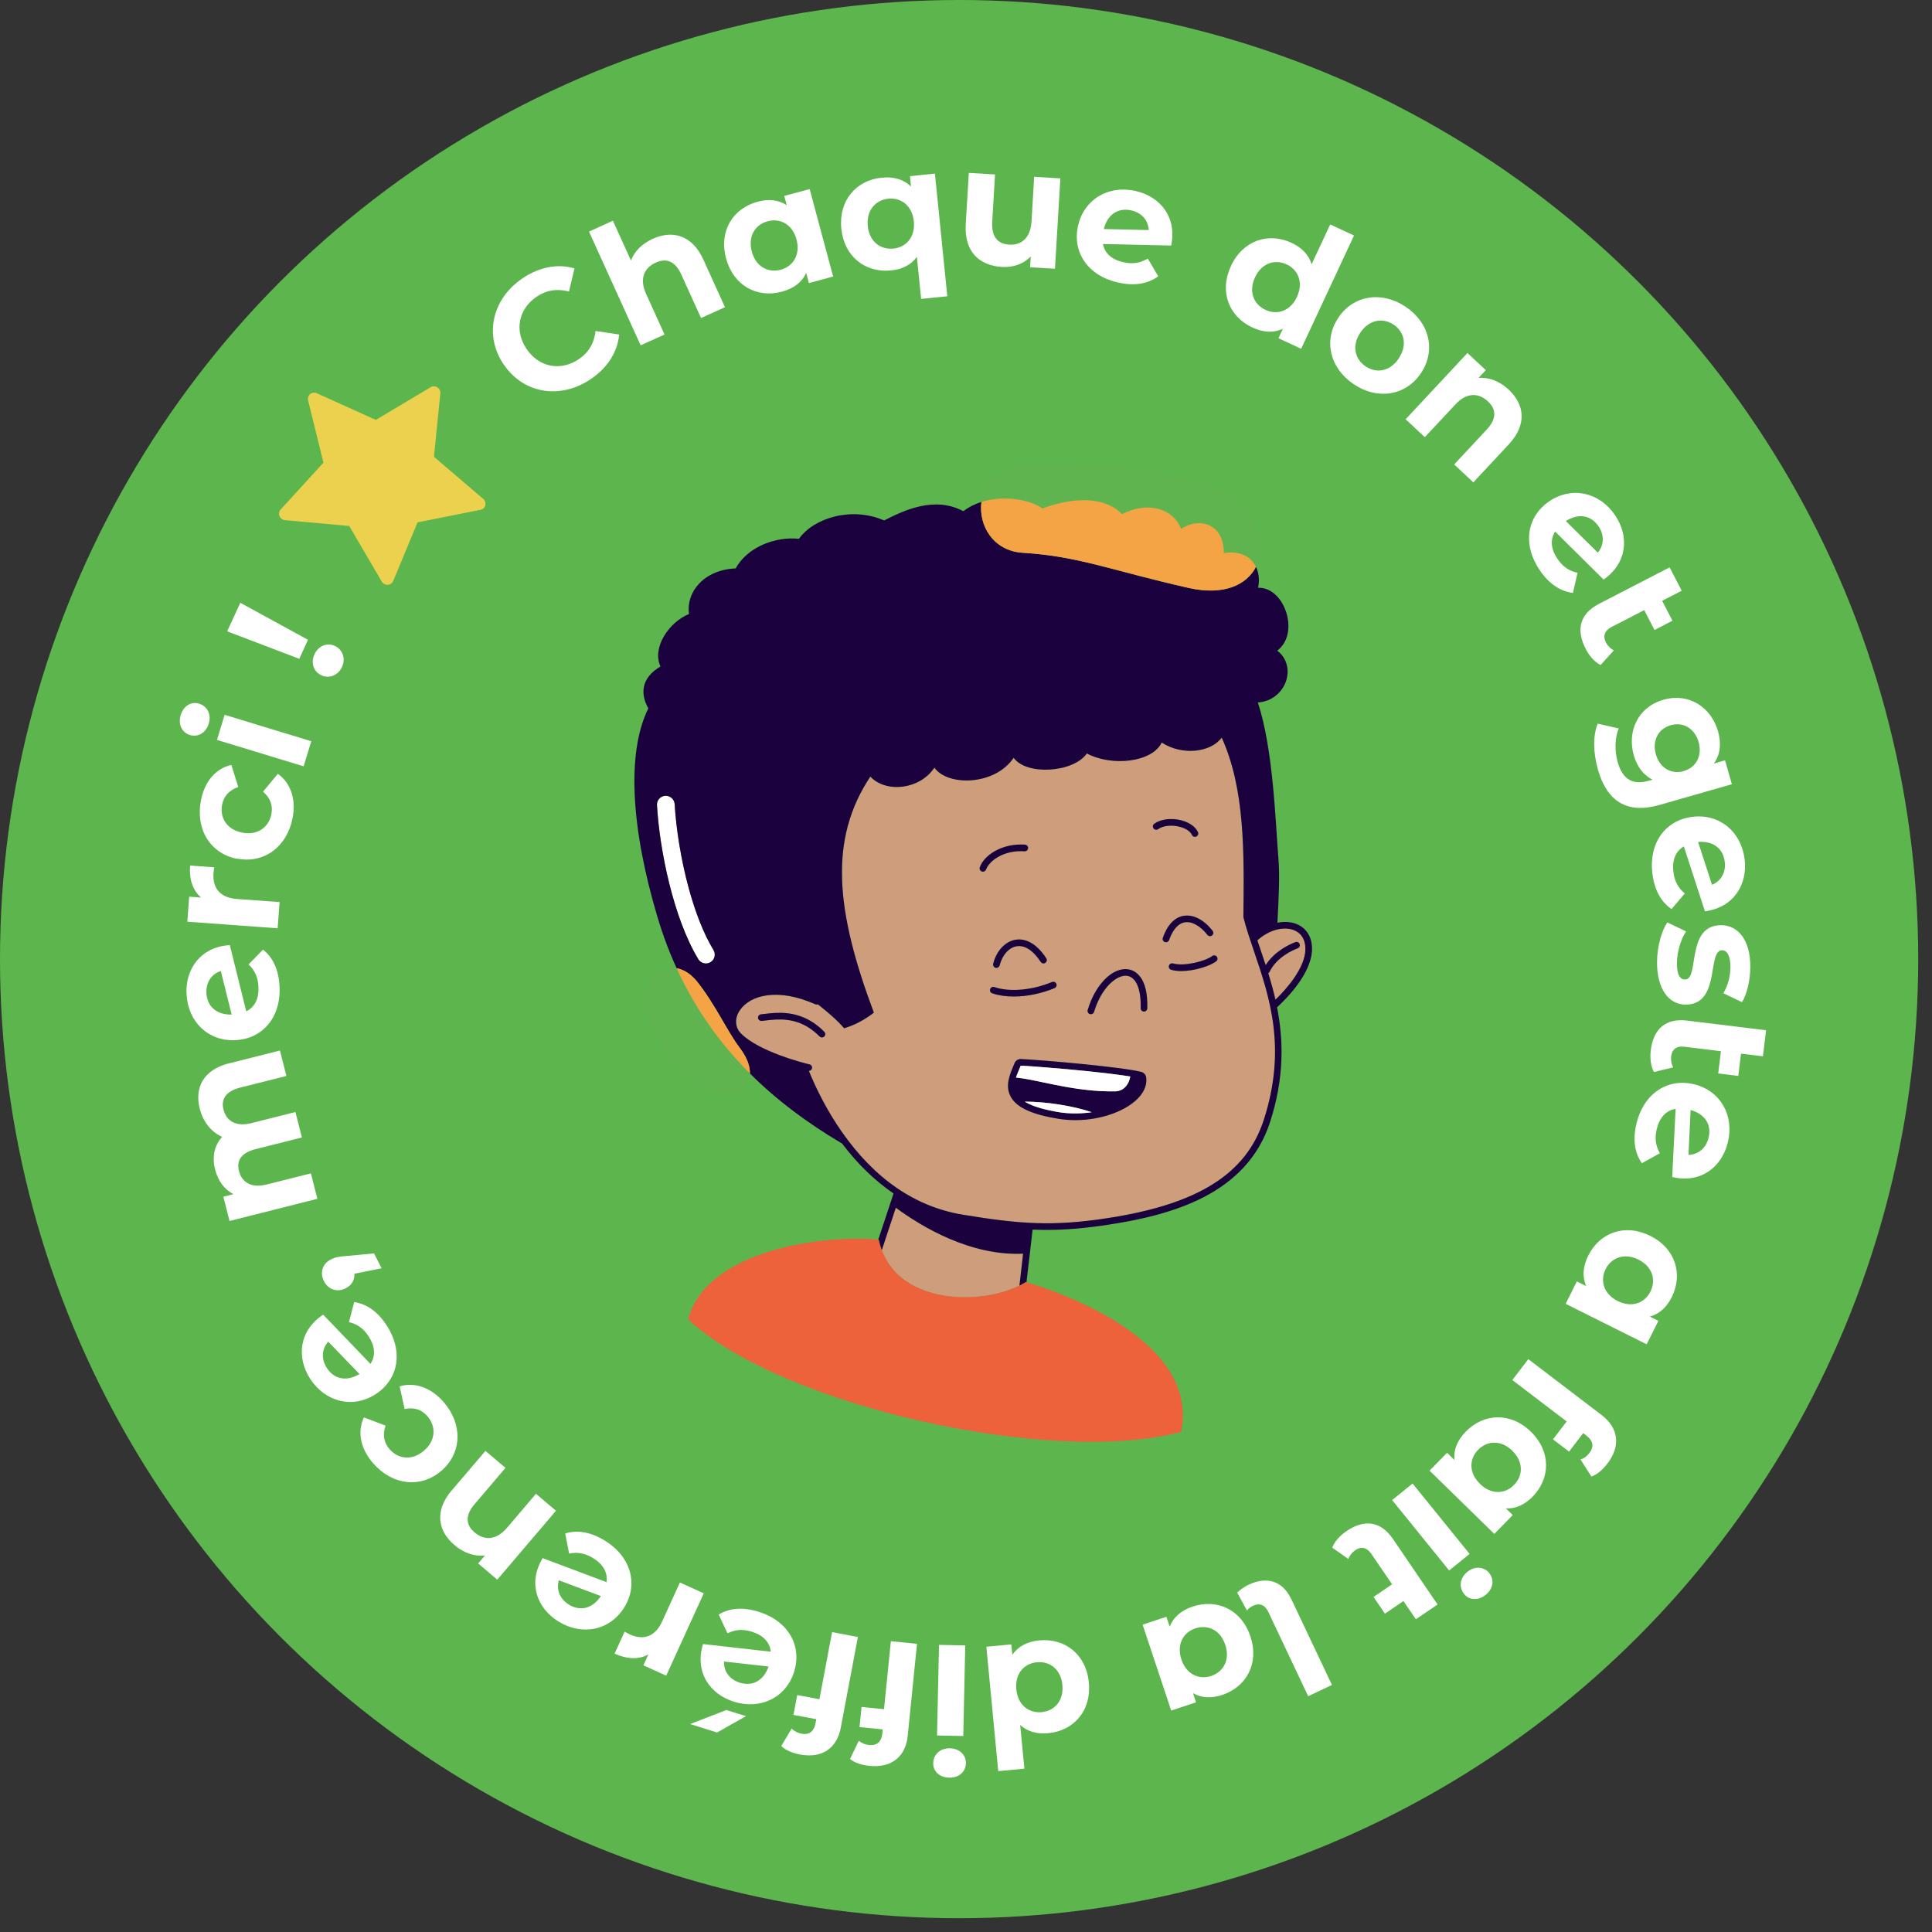 <svg width="134" height="134" viewBox="0 0 134 134" fill="none" xmlns="http://www.w3.org/2000/svg">
<rect x="0" y="0" width="134" height="134" fill="#333333" stroke="none"/>
<circle cx="66.522" cy="66.522" r="66.522" fill="#5DB64D"/>
<g clip-path="url(#clip0_348_1454)">
<path d="M36.24 36.906C36.278 36.745 36.223 36.572 36.097 36.465L32.68 33.547L33.122 29.149C33.139 28.985 33.06 28.821 32.915 28.73C32.771 28.638 32.593 28.636 32.447 28.721L28.647 30.987L24.557 29.139C24.401 29.068 24.221 29.091 24.093 29.195C23.964 29.299 23.91 29.471 23.949 29.632L25.015 33.952L22.045 37.205C21.932 37.326 21.902 37.502 21.967 37.66C22.029 37.816 22.176 37.923 22.345 37.939L26.803 38.343L29.061 42.204C29.097 42.268 29.149 42.319 29.208 42.356C29.287 42.406 29.379 42.43 29.473 42.425C29.641 42.415 29.787 42.314 29.853 42.161L31.542 38.091L35.911 37.222C36.073 37.19 36.202 37.069 36.243 36.907L36.24 36.906Z" fill="#5DB64D"/>
</g>
<g clip-path="url(#clip1_348_1454)">
<path d="M88.048 67.414C88.543 66.389 89.671 65.9 90.005 65.773C90.125 65.728 90.184 65.595 90.14 65.478C90.094 65.359 89.962 65.301 89.844 65.344C89.5 65.473 88.403 65.951 87.786 66.941C87.666 66.576 87.547 66.221 87.429 65.875C87.353 65.654 87.281 65.437 87.209 65.221C88 64.505 89.029 64.219 89.77 64.524C90.273 64.732 90.546 65.195 90.539 65.83C90.523 67.142 89.221 68.597 88.462 69.336C88.317 68.697 88.145 68.089 87.964 67.506C87.998 67.484 88.027 67.454 88.046 67.414H88.048Z" fill="#CE9D7C"/>
<path d="M75.288 77.197C75.254 77.201 75.221 77.203 75.187 77.205C75.187 77.205 75.191 77.205 75.193 77.205C75.225 77.203 75.255 77.199 75.288 77.197Z" fill="#FFECDE"/>
<path d="M75.047 77.216C75.001 77.22 74.956 77.222 74.91 77.224C74.916 77.224 74.921 77.224 74.927 77.224C74.967 77.222 75.007 77.22 75.047 77.218V77.216Z" fill="#FFECDE"/>
<path d="M74.771 77.23C74.722 77.23 74.673 77.231 74.625 77.231C74.637 77.231 74.65 77.231 74.661 77.231C74.697 77.231 74.735 77.231 74.771 77.231V77.23Z" fill="#FFECDE"/>
<path d="M74.891 77.224C74.861 77.224 74.832 77.227 74.802 77.227C74.828 77.227 74.853 77.225 74.88 77.224C74.883 77.224 74.887 77.224 74.889 77.224H74.891Z" fill="#FFECDE"/>
<path d="M73.676 74.128C73.706 74.13 73.737 74.133 73.767 74.135C73.737 74.133 73.708 74.13 73.68 74.128C73.68 74.128 73.678 74.128 73.676 74.128Z" fill="#FFECDE"/>
<path d="M73.382 74.101C73.423 74.105 73.465 74.109 73.509 74.112C73.469 74.109 73.429 74.105 73.389 74.101C73.387 74.101 73.385 74.101 73.382 74.101Z" fill="#FFECDE"/>
<path d="M56.145 73.825C56.145 73.825 56.133 73.823 56.12 73.82C55.822 73.748 52.671 72.963 51.395 71.684C50.966 71.253 50.939 70.616 51.325 70.058C52.042 69.024 53.937 68.497 56.551 69.656C56.572 69.665 56.595 69.671 56.618 69.673C56.654 69.676 56.69 69.673 56.724 69.661C57.436 70.217 58.064 70.763 58.55 71.321C58.647 71.273 59.538 71.077 60.61 70.238C57.96 63.172 57.464 58.231 60.365 53.865C61.468 55.033 63.809 54.757 64.81 53.242C65.7 54.536 68.985 54.514 70.306 52.559C71.183 53.801 74.447 53.599 75.381 52.261C77.137 53.192 79.93 52.864 80.573 51.505C82.005 52.431 83.979 52.191 84.735 51.162C86.341 54.701 86.292 59.059 86.239 63.584C86.239 63.605 86.24 63.624 86.246 63.643C86.442 64.409 86.707 65.193 86.99 66.025C88.053 69.155 89.257 72.703 87.659 77.66C86.445 81.424 83.096 83.531 76.805 84.491C72.973 85.077 70.707 84.9 66.765 84.248C63.481 83.705 60.654 81.762 58.364 78.473C57.404 77.091 56.654 75.628 56.101 74.279C56.204 74.275 56.295 74.205 56.318 74.103C56.346 73.98 56.27 73.856 56.145 73.827V73.825ZM72.567 66.465C71.73 65.176 70.872 65.106 70.435 65.178C69.716 65.297 69.108 65.953 68.886 66.847C68.856 66.97 68.931 67.094 69.055 67.125C69.074 67.128 69.093 67.132 69.11 67.132C69.214 67.132 69.307 67.062 69.334 66.958C69.512 66.242 69.974 65.72 70.511 65.631C71.073 65.537 71.665 65.922 72.18 66.715C72.248 66.82 72.392 66.853 72.499 66.782C72.605 66.715 72.635 66.571 72.567 66.465ZM81.236 67.266C81.445 67.325 81.682 67.352 81.931 67.352C82.842 67.352 83.917 67.007 84.353 66.677C84.454 66.599 84.475 66.456 84.397 66.355C84.321 66.255 84.175 66.234 84.074 66.312C83.611 66.663 82.149 67.049 81.361 66.826C81.238 66.792 81.111 66.862 81.076 66.985C81.042 67.108 81.112 67.234 81.236 67.268V67.266ZM80.795 65.342C80.82 65.352 80.847 65.356 80.871 65.356C80.966 65.356 81.055 65.297 81.09 65.201C81.342 64.473 81.72 64.049 82.179 63.972C82.667 63.891 83.252 64.216 83.746 64.843C83.823 64.943 83.97 64.96 84.068 64.883C84.169 64.805 84.186 64.66 84.108 64.562C83.501 63.79 82.77 63.41 82.103 63.522C81.659 63.596 81.048 63.921 80.655 65.053C80.613 65.172 80.678 65.304 80.797 65.346L80.795 65.342ZM80.007 57.455C80.082 57.557 80.226 57.579 80.33 57.506C80.666 57.262 81.27 57.198 81.832 57.345C82.252 57.455 82.555 57.659 82.669 57.906C82.707 57.992 82.791 58.041 82.88 58.041C82.912 58.041 82.945 58.033 82.975 58.02C83.091 57.967 83.142 57.831 83.089 57.715C82.918 57.341 82.502 57.044 81.95 56.901C81.251 56.718 80.509 56.81 80.061 57.135C79.958 57.209 79.935 57.353 80.009 57.456L80.007 57.455ZM78.263 67.232C77.186 67.062 75.973 68.274 75.442 70.051C75.406 70.172 75.476 70.3 75.597 70.336C75.62 70.342 75.641 70.346 75.664 70.346C75.762 70.346 75.855 70.281 75.884 70.181C76.387 68.493 77.475 67.571 78.191 67.684C78.806 67.782 79.153 68.62 79.117 69.924C79.113 70.051 79.214 70.156 79.341 70.16C79.465 70.162 79.575 70.064 79.578 69.937C79.639 67.694 78.68 67.299 78.265 67.232H78.263ZM70.107 76.078C70.517 76.816 71.567 77.297 73.41 77.598C73.79 77.66 74.183 77.691 74.58 77.691C76.389 77.691 78.172 77.042 79.018 76.078C79.392 75.651 79.558 75.184 79.495 74.729C79.47 74.545 79.337 74.394 79.157 74.347C77.879 74.007 72.233 73.515 70.813 73.453C70.805 73.453 70.8 73.453 70.792 73.453C70.606 73.453 70.437 73.564 70.365 73.738C70.34 73.797 70.316 73.857 70.291 73.916C70.025 74.549 69.693 75.337 70.105 76.078H70.107ZM68.818 68.894C69.25 69.043 69.763 69.117 70.31 69.117C71.215 69.117 72.22 68.918 73.141 68.535C73.258 68.486 73.313 68.351 73.264 68.234C73.215 68.117 73.08 68.062 72.962 68.111C71.584 68.684 70.016 68.822 68.968 68.461C68.848 68.419 68.715 68.484 68.675 68.603C68.633 68.722 68.698 68.852 68.818 68.894ZM68.1 60.445C68.125 60.454 68.151 60.458 68.176 60.458C68.271 60.458 68.36 60.4 68.394 60.305C68.595 59.738 69.581 58.944 71.064 59.042C71.191 59.05 71.301 58.955 71.308 58.829C71.316 58.702 71.221 58.593 71.094 58.585C69.514 58.479 68.261 59.299 67.959 60.154C67.918 60.273 67.98 60.405 68.1 60.447V60.445ZM56.401 71.491C56.549 71.606 56.697 71.737 56.845 71.886C56.891 71.931 56.95 71.954 57.009 71.954C57.068 71.954 57.126 71.931 57.17 71.888C57.261 71.799 57.261 71.653 57.172 71.563C56.937 71.325 56.699 71.128 56.462 70.965C55.161 70.077 53.87 70.226 53.05 70.321C52.955 70.332 52.866 70.342 52.783 70.351C52.655 70.364 52.562 70.476 52.576 70.603C52.589 70.729 52.701 70.82 52.828 70.809C52.914 70.801 53.007 70.79 53.105 70.778C53.948 70.68 55.175 70.538 56.401 71.491Z" fill="#CE9D7C"/>
<path d="M53.105 70.778C53.007 70.79 52.916 70.801 52.828 70.809C52.701 70.82 52.589 70.729 52.576 70.603C52.564 70.476 52.655 70.364 52.783 70.351C52.866 70.344 52.955 70.332 53.05 70.321C53.87 70.225 55.16 70.075 56.462 70.965C56.699 71.128 56.937 71.325 57.172 71.563C57.261 71.653 57.259 71.799 57.17 71.888C57.124 71.931 57.068 71.954 57.009 71.954C56.95 71.954 56.889 71.931 56.845 71.886C56.697 71.737 56.549 71.606 56.401 71.491C55.175 70.54 53.948 70.682 53.105 70.778Z" fill="#1B023F"/>
<path d="M74.038 77.21C74.038 77.21 74.029 77.21 74.023 77.21C73.963 77.205 73.904 77.199 73.843 77.193C73.841 77.193 73.839 77.193 73.837 77.193C73.904 77.201 73.972 77.209 74.038 77.212V77.21Z" fill="#1B023F"/>
<path d="M73.754 77.182C73.665 77.171 73.573 77.159 73.484 77.144C73.575 77.159 73.668 77.173 73.76 77.182C73.758 77.182 73.756 77.182 73.754 77.182Z" fill="#1B023F"/>
<path d="M73.152 74.08C73.171 74.08 73.192 74.084 73.211 74.086C73.173 74.082 73.137 74.08 73.099 74.077C73.116 74.077 73.135 74.08 73.152 74.08Z" fill="#1B023F"/>
<path d="M71.079 76.407C71.166 76.46 71.263 76.513 71.369 76.564C71.261 76.513 71.166 76.46 71.079 76.407Z" fill="#1B023F"/>
<path d="M72.567 74.033C72.598 74.035 72.63 74.039 72.66 74.041C72.622 74.037 72.584 74.035 72.546 74.031C72.554 74.031 72.561 74.031 72.567 74.031V74.033Z" fill="#1B023F"/>
<path d="M74.318 77.225C74.318 77.225 74.3 77.225 74.291 77.225C74.236 77.224 74.183 77.22 74.128 77.216C74.124 77.216 74.12 77.216 74.118 77.216C74.185 77.22 74.251 77.224 74.318 77.227V77.225Z" fill="#1B023F"/>
<path d="M74.726 74.224C74.756 74.228 74.788 74.23 74.819 74.234C74.781 74.23 74.741 74.226 74.703 74.222C74.711 74.222 74.718 74.222 74.726 74.224Z" fill="#1B023F"/>
<path d="M72.484 76.944C72.469 76.94 72.457 76.936 72.442 76.933C72.461 76.938 72.48 76.942 72.499 76.948C72.493 76.948 72.489 76.946 72.484 76.944Z" fill="#1B023F"/>
<path d="M75.442 77.178C75.421 77.18 75.398 77.184 75.377 77.186C75.347 77.19 75.318 77.193 75.288 77.195C75.255 77.199 75.225 77.201 75.193 77.203C75.276 77.195 75.358 77.188 75.442 77.178Z" fill="#1B023F"/>
<path d="M74.882 77.224C74.855 77.224 74.83 77.228 74.804 77.228C74.792 77.228 74.783 77.228 74.771 77.228C74.735 77.228 74.697 77.228 74.661 77.228C74.735 77.228 74.809 77.226 74.883 77.222L74.882 77.224Z" fill="#1B023F"/>
<path d="M74.6 77.231C74.587 77.231 74.574 77.231 74.561 77.231C74.509 77.231 74.458 77.231 74.407 77.228C74.401 77.228 74.397 77.228 74.392 77.228C74.462 77.228 74.53 77.231 74.6 77.229V77.231Z" fill="#1B023F"/>
<path d="M73.767 74.135C73.78 74.135 73.794 74.137 73.807 74.139C73.765 74.135 73.722 74.132 73.68 74.128C73.71 74.13 73.739 74.133 73.767 74.135Z" fill="#1B023F"/>
<path d="M75.162 77.207C75.147 77.207 75.134 77.209 75.119 77.211C75.094 77.211 75.071 77.214 75.047 77.216C75.007 77.218 74.967 77.22 74.927 77.222C75.005 77.218 75.085 77.213 75.162 77.207Z" fill="#1B023F"/>
<path d="M70.367 73.738C70.437 73.564 70.606 73.453 70.794 73.453C70.802 73.453 70.807 73.453 70.815 73.453C72.235 73.515 77.881 74.007 79.159 74.347C79.339 74.394 79.472 74.545 79.497 74.729C79.559 75.186 79.394 75.653 79.02 76.078C78.175 77.042 76.391 77.691 74.582 77.691C74.185 77.691 73.792 77.659 73.412 77.598C71.569 77.299 70.519 76.816 70.109 76.078C69.697 75.337 70.027 74.549 70.295 73.916C70.319 73.856 70.344 73.797 70.369 73.738H70.367ZM71.079 76.407C71.166 76.46 71.263 76.513 71.369 76.564C71.379 76.568 71.386 76.572 71.396 76.575C71.453 76.602 71.513 76.628 71.576 76.655C71.597 76.664 71.62 76.672 71.641 76.681C71.684 76.698 71.73 76.715 71.775 76.732C71.815 76.746 71.855 76.761 71.897 76.774C71.927 76.783 71.96 76.795 71.992 76.804C72.051 76.823 72.113 76.842 72.176 76.861C72.201 76.868 72.227 76.876 72.254 76.882C72.315 76.899 72.377 76.916 72.442 76.931C72.457 76.934 72.468 76.938 72.484 76.942C72.487 76.942 72.493 76.944 72.499 76.946C72.581 76.967 72.666 76.986 72.753 77.004C72.776 77.01 72.799 77.014 72.82 77.02C72.911 77.038 73.004 77.057 73.101 77.076C73.12 77.08 73.139 77.084 73.159 77.088C73.264 77.106 73.372 77.125 73.484 77.144C73.573 77.159 73.665 77.171 73.754 77.182C73.757 77.182 73.761 77.182 73.765 77.182C73.788 77.184 73.809 77.186 73.832 77.188C73.835 77.188 73.839 77.188 73.843 77.188C73.904 77.194 73.963 77.201 74.023 77.205C74.031 77.205 74.038 77.205 74.046 77.205C74.067 77.205 74.088 77.207 74.109 77.209C74.115 77.209 74.122 77.209 74.128 77.209C74.183 77.212 74.236 77.216 74.291 77.218C74.304 77.218 74.318 77.218 74.329 77.218C74.344 77.218 74.359 77.218 74.376 77.218C74.386 77.218 74.395 77.218 74.405 77.218C74.456 77.218 74.507 77.22 74.559 77.222C74.564 77.222 74.572 77.222 74.578 77.222C74.591 77.222 74.604 77.222 74.616 77.222C74.616 77.222 74.62 77.222 74.621 77.222C74.671 77.222 74.72 77.222 74.768 77.22C74.779 77.22 74.788 77.22 74.8 77.22C74.83 77.22 74.859 77.218 74.889 77.216C74.895 77.216 74.902 77.216 74.908 77.216C74.954 77.214 74.999 77.212 75.045 77.209C75.069 77.209 75.092 77.205 75.117 77.203C75.132 77.203 75.145 77.201 75.161 77.199C75.168 77.199 75.178 77.199 75.185 77.197C75.219 77.195 75.252 77.192 75.286 77.19C75.316 77.186 75.345 77.184 75.375 77.18C75.396 77.178 75.419 77.175 75.44 77.173C75.44 77.173 75.44 77.173 75.442 77.173C75.445 77.173 75.451 77.173 75.455 77.173C75.544 77.161 75.631 77.15 75.719 77.137C74.401 76.687 72.556 76.409 71.077 76.403L71.079 76.407ZM70.494 74.74C70.779 74.766 71.09 74.818 71.432 74.882H71.441C72.108 75.01 72.875 75.188 73.727 75.347C74.01 75.4 74.304 75.449 74.606 75.494C74.661 75.502 74.716 75.511 74.771 75.519C75.045 75.558 75.328 75.591 75.614 75.619C75.662 75.623 75.709 75.63 75.759 75.634C75.871 75.644 75.984 75.651 76.097 75.659C76.155 75.662 76.212 75.668 76.271 75.672C76.364 75.678 76.457 75.68 76.55 75.683C76.807 75.693 77.067 75.698 77.332 75.695C77.932 75.685 78.287 75.256 78.401 74.665C78.339 74.655 78.272 74.644 78.204 74.632C78.181 74.629 78.158 74.625 78.135 74.623C78.088 74.615 78.039 74.608 77.989 74.602C77.961 74.598 77.932 74.594 77.902 74.589C77.856 74.583 77.809 74.576 77.761 74.57C77.729 74.566 77.697 74.561 77.663 74.557C77.615 74.551 77.566 74.543 77.517 74.538C77.483 74.534 77.45 74.528 77.416 74.525C77.365 74.517 77.312 74.511 77.258 74.504C77.226 74.5 77.192 74.496 77.158 74.491C77.099 74.483 77.038 74.475 76.977 74.468C76.949 74.464 76.919 74.46 76.89 74.457C76.801 74.445 76.71 74.436 76.619 74.424H76.615C76.52 74.413 76.425 74.404 76.328 74.392C76.298 74.388 76.267 74.385 76.237 74.383C76.171 74.375 76.106 74.368 76.04 74.36C76 74.356 75.96 74.351 75.92 74.347C75.861 74.341 75.802 74.334 75.742 74.328C75.702 74.324 75.662 74.32 75.622 74.315C75.559 74.309 75.499 74.302 75.436 74.296C75.396 74.292 75.356 74.288 75.318 74.284C75.257 74.279 75.195 74.271 75.132 74.266C75.092 74.262 75.05 74.258 75.011 74.254C74.948 74.249 74.885 74.241 74.823 74.235C74.792 74.232 74.76 74.23 74.73 74.226C74.722 74.226 74.714 74.226 74.707 74.224C74.506 74.205 74.304 74.186 74.105 74.167C74.073 74.164 74.038 74.162 74.006 74.158C73.942 74.152 73.875 74.147 73.811 74.141C73.797 74.141 73.784 74.139 73.771 74.137C73.74 74.135 73.71 74.131 73.68 74.13C73.626 74.124 73.573 74.12 73.52 74.114C73.518 74.114 73.516 74.114 73.514 74.114C73.473 74.111 73.431 74.107 73.387 74.103C73.334 74.099 73.279 74.094 73.226 74.09C73.226 74.09 73.226 74.09 73.224 74.09C73.22 74.09 73.218 74.09 73.215 74.09C73.196 74.09 73.175 74.086 73.156 74.084C73.137 74.084 73.12 74.08 73.103 74.08C73.047 74.077 72.994 74.071 72.941 74.067C72.901 74.063 72.861 74.061 72.823 74.058C72.77 74.054 72.717 74.048 72.666 74.044C72.635 74.043 72.603 74.039 72.573 74.037C72.565 74.037 72.558 74.037 72.552 74.037C72.377 74.024 72.21 74.01 72.051 73.997C72.02 73.995 71.99 73.993 71.962 73.99C71.912 73.986 71.863 73.982 71.815 73.978C71.783 73.977 71.753 73.975 71.722 73.971C71.679 73.967 71.633 73.965 71.591 73.961C71.561 73.959 71.532 73.958 71.504 73.956C71.462 73.954 71.422 73.95 71.382 73.948C71.354 73.948 71.327 73.944 71.299 73.942C71.259 73.941 71.221 73.937 71.185 73.935C71.162 73.935 71.138 73.931 71.117 73.931C71.077 73.929 71.039 73.927 71.001 73.925C70.984 73.925 70.965 73.924 70.948 73.922C70.895 73.92 70.845 73.916 70.8 73.914C70.773 73.978 70.746 74.043 70.72 74.107C70.691 74.177 70.661 74.245 70.633 74.315C70.631 74.32 70.629 74.324 70.627 74.33C70.6 74.396 70.574 74.46 70.551 74.526C70.551 74.53 70.547 74.534 70.547 74.538C70.526 74.593 70.509 74.647 70.492 74.7C70.488 74.714 70.483 74.725 70.479 74.738C70.486 74.738 70.494 74.74 70.502 74.74H70.494Z" fill="#1B023F"/>
<path d="M72.499 66.783C72.392 66.851 72.248 66.82 72.18 66.715C71.665 65.923 71.073 65.537 70.511 65.632C69.974 65.72 69.513 66.242 69.334 66.958C69.307 67.062 69.214 67.132 69.11 67.132C69.091 67.132 69.074 67.13 69.055 67.125C68.931 67.094 68.856 66.97 68.886 66.847C69.108 65.953 69.718 65.297 70.435 65.178C70.872 65.106 71.732 65.176 72.567 66.465C72.636 66.571 72.605 66.713 72.499 66.783Z" fill="#1B023F"/>
<path d="M68.969 68.461C70.017 68.822 71.586 68.686 72.964 68.111C73.082 68.062 73.216 68.117 73.266 68.234C73.315 68.351 73.26 68.486 73.142 68.535C72.222 68.916 71.217 69.117 70.312 69.117C69.763 69.117 69.252 69.043 68.82 68.894C68.7 68.852 68.635 68.722 68.677 68.603C68.719 68.484 68.85 68.419 68.969 68.461Z" fill="#1B023F"/>
<path d="M82.102 63.52C82.768 63.409 83.499 63.788 84.106 64.56C84.184 64.66 84.167 64.803 84.067 64.881C83.966 64.959 83.822 64.942 83.744 64.841C83.25 64.216 82.665 63.889 82.178 63.97C81.718 64.046 81.342 64.471 81.088 65.199C81.055 65.293 80.966 65.354 80.87 65.354C80.845 65.354 80.818 65.35 80.793 65.34C80.674 65.299 80.609 65.168 80.651 65.047C81.046 63.917 81.657 63.59 82.1 63.516L82.102 63.52Z" fill="#1B023F"/>
<path d="M81.361 66.824C82.151 67.047 83.611 66.662 84.074 66.31C84.175 66.234 84.321 66.253 84.397 66.353C84.475 66.454 84.454 66.599 84.353 66.675C83.917 67.005 82.842 67.35 81.931 67.35C81.682 67.35 81.445 67.323 81.236 67.264C81.112 67.23 81.042 67.104 81.076 66.981C81.111 66.858 81.238 66.788 81.361 66.822V66.824Z" fill="#1B023F"/>
<path d="M79.339 70.16C79.212 70.156 79.111 70.05 79.115 69.924C79.151 68.62 78.804 67.782 78.189 67.684C77.473 67.571 76.387 68.493 75.882 70.181C75.852 70.281 75.76 70.345 75.662 70.345C75.641 70.345 75.618 70.342 75.595 70.336C75.474 70.3 75.404 70.171 75.44 70.05C75.969 68.272 77.183 67.06 78.261 67.232C78.677 67.299 79.637 67.694 79.575 69.937C79.571 70.064 79.463 70.162 79.337 70.16H79.339Z" fill="#1B023F"/>
<path d="M71.092 58.585C71.219 58.592 71.316 58.702 71.306 58.829C71.299 58.955 71.189 59.052 71.062 59.042C69.579 58.944 68.594 59.738 68.392 60.305C68.358 60.399 68.269 60.458 68.174 60.458C68.149 60.458 68.123 60.454 68.098 60.445C67.978 60.403 67.914 60.271 67.957 60.152C68.259 59.299 69.512 58.477 71.092 58.583V58.585Z" fill="#1B023F"/>
<path d="M81.948 56.901C82.5 57.046 82.916 57.343 83.087 57.715C83.14 57.831 83.089 57.967 82.973 58.02C82.943 58.033 82.908 58.041 82.878 58.041C82.791 58.041 82.707 57.991 82.667 57.906C82.553 57.659 82.248 57.455 81.83 57.345C81.268 57.198 80.664 57.264 80.328 57.506C80.226 57.579 80.082 57.557 80.006 57.455C79.931 57.353 79.954 57.209 80.057 57.133C80.507 56.808 81.247 56.716 81.946 56.899L81.948 56.901Z" fill="#1B023F"/>
<path d="M49.278 66.733C49.179 66.794 49.069 66.822 48.961 66.822C48.752 66.822 48.551 66.716 48.435 66.527C46.73 63.722 45.752 59.022 45.566 55.84C45.547 55.502 45.806 55.213 46.143 55.194C46.316 55.185 46.478 55.249 46.597 55.358C46.709 55.462 46.783 55.606 46.793 55.769C46.893 57.47 47.226 59.621 47.78 61.643C48.215 63.229 48.784 64.737 49.487 65.892C49.663 66.181 49.57 66.558 49.28 66.733H49.278Z" fill="white"/>
<path d="M70.54 74.536C70.54 74.536 70.543 74.528 70.543 74.525C70.568 74.458 70.593 74.394 70.619 74.328C70.621 74.322 70.623 74.319 70.625 74.313C70.653 74.243 70.682 74.173 70.712 74.105C70.739 74.041 70.767 73.976 70.792 73.912C70.838 73.914 70.887 73.916 70.94 73.92C70.957 73.92 70.976 73.922 70.993 73.923C71.031 73.925 71.067 73.927 71.109 73.929C71.132 73.929 71.155 73.931 71.177 73.933C71.215 73.935 71.253 73.937 71.291 73.941C71.318 73.941 71.346 73.944 71.375 73.946C71.415 73.948 71.455 73.952 71.496 73.954C71.525 73.956 71.553 73.957 71.584 73.959C71.627 73.963 71.671 73.965 71.715 73.969C71.745 73.971 71.775 73.973 71.808 73.976C71.855 73.98 71.905 73.984 71.954 73.988C71.984 73.99 72.013 73.992 72.043 73.995C72.203 74.007 72.37 74.02 72.544 74.035C72.582 74.039 72.62 74.041 72.658 74.044C72.711 74.048 72.763 74.054 72.816 74.058C72.856 74.061 72.894 74.063 72.934 74.067C72.987 74.071 73.042 74.077 73.095 74.08C73.133 74.084 73.169 74.086 73.207 74.09C73.211 74.09 73.213 74.09 73.216 74.09C73.216 74.09 73.216 74.09 73.218 74.09C73.272 74.094 73.325 74.099 73.38 74.103C73.382 74.103 73.383 74.103 73.387 74.103C73.427 74.107 73.467 74.111 73.507 74.114C73.509 74.114 73.511 74.114 73.513 74.114C73.566 74.118 73.619 74.124 73.672 74.129C73.672 74.129 73.674 74.129 73.676 74.129C73.718 74.133 73.761 74.137 73.803 74.141C73.868 74.147 73.932 74.152 73.999 74.158C74.031 74.162 74.065 74.163 74.097 74.167C74.297 74.186 74.498 74.205 74.699 74.224C74.737 74.228 74.777 74.231 74.815 74.235C74.878 74.241 74.94 74.249 75.003 74.254C75.045 74.258 75.085 74.262 75.124 74.266C75.187 74.271 75.248 74.279 75.311 74.284C75.35 74.288 75.39 74.292 75.428 74.296C75.491 74.302 75.552 74.309 75.614 74.315C75.654 74.319 75.694 74.322 75.734 74.328C75.793 74.334 75.853 74.341 75.912 74.347C75.952 74.351 75.992 74.356 76.032 74.36C76.098 74.368 76.165 74.375 76.229 74.383C76.26 74.386 76.29 74.39 76.32 74.392C76.417 74.403 76.512 74.413 76.607 74.424H76.611C76.702 74.436 76.793 74.445 76.882 74.457C76.913 74.46 76.941 74.464 76.97 74.468C77.031 74.475 77.091 74.483 77.15 74.49C77.184 74.494 77.217 74.498 77.251 74.504C77.304 74.511 77.357 74.517 77.408 74.525C77.443 74.528 77.477 74.534 77.509 74.538C77.558 74.543 77.608 74.551 77.655 74.557C77.688 74.56 77.722 74.566 77.754 74.57C77.801 74.577 77.849 74.583 77.894 74.589C77.923 74.593 77.953 74.596 77.982 74.602C78.031 74.61 78.081 74.617 78.128 74.623C78.151 74.627 78.174 74.63 78.196 74.632C78.265 74.644 78.331 74.653 78.394 74.664C78.28 75.256 77.925 75.685 77.325 75.695C77.059 75.698 76.799 75.695 76.543 75.683C76.45 75.679 76.355 75.677 76.264 75.672C76.205 75.668 76.148 75.662 76.089 75.659C75.975 75.651 75.861 75.644 75.751 75.634C75.702 75.63 75.656 75.625 75.607 75.619C75.32 75.591 75.037 75.558 74.764 75.519C74.707 75.511 74.654 75.502 74.599 75.494C74.297 75.449 74.004 75.4 73.72 75.347C72.869 75.19 72.1 75.01 71.434 74.884H71.424C71.084 74.817 70.771 74.766 70.486 74.74C70.479 74.74 70.471 74.738 70.464 74.738C70.467 74.725 70.473 74.713 70.477 74.7C70.494 74.645 70.513 74.591 70.532 74.536H70.54Z" fill="white"/>
<path d="M71.441 74.884C72.108 75.01 72.875 75.188 73.727 75.347C72.877 75.19 72.108 75.01 71.441 74.884Z" fill="white"/>
<path d="M73.725 75.345C74.008 75.398 74.302 75.447 74.604 75.492C74.302 75.447 74.01 75.398 73.725 75.345Z" fill="white"/>
<path d="M75.721 77.141C75.633 77.154 75.546 77.167 75.457 77.177C75.453 77.177 75.447 77.177 75.444 77.177C75.444 77.177 75.444 77.177 75.442 77.177C75.36 77.186 75.276 77.195 75.193 77.201C75.191 77.201 75.189 77.201 75.187 77.201C75.18 77.201 75.17 77.201 75.162 77.203C75.085 77.209 75.007 77.214 74.927 77.218C74.921 77.218 74.916 77.218 74.91 77.218C74.904 77.218 74.897 77.218 74.891 77.218C74.887 77.218 74.883 77.218 74.882 77.218C74.807 77.222 74.733 77.224 74.659 77.224C74.648 77.224 74.635 77.224 74.623 77.224C74.623 77.224 74.62 77.224 74.618 77.224C74.612 77.224 74.604 77.224 74.599 77.224C74.53 77.224 74.46 77.224 74.39 77.222C74.386 77.222 74.38 77.222 74.376 77.222C74.361 77.222 74.344 77.222 74.329 77.222C74.325 77.222 74.32 77.222 74.316 77.222C74.249 77.22 74.183 77.216 74.116 77.21C74.113 77.21 74.111 77.21 74.107 77.21C74.086 77.21 74.065 77.209 74.044 77.207C74.04 77.207 74.038 77.207 74.035 77.207C73.968 77.201 73.9 77.195 73.834 77.188C73.834 77.188 73.83 77.188 73.828 77.188C73.805 77.186 73.784 77.184 73.761 77.182H73.758C73.665 77.171 73.573 77.158 73.482 77.144C73.37 77.126 73.264 77.107 73.158 77.088C73.139 77.084 73.12 77.08 73.099 77.076C73.002 77.057 72.909 77.038 72.818 77.02C72.795 77.014 72.772 77.01 72.751 77.004C72.664 76.986 72.579 76.967 72.497 76.946C72.478 76.94 72.459 76.936 72.44 76.931C72.375 76.914 72.313 76.899 72.252 76.882C72.225 76.874 72.199 76.867 72.174 76.861C72.11 76.842 72.049 76.823 71.99 76.804C71.958 76.795 71.927 76.783 71.895 76.774C71.853 76.761 71.814 76.746 71.774 76.732C71.728 76.715 71.683 76.698 71.639 76.681C71.616 76.672 71.595 76.664 71.574 76.655C71.512 76.628 71.451 76.602 71.394 76.575C71.384 76.572 71.377 76.568 71.367 76.564C71.261 76.513 71.164 76.46 71.077 76.407C72.558 76.411 74.401 76.691 75.719 77.141H75.721Z" fill="white"/>
<path d="M61.159 86.703C61.309 86.251 61.696 85.079 62.131 83.764C63.952 85.102 67.325 87.119 70.959 86.951C70.874 87.684 70.788 88.432 70.705 89.164C68.02 90.523 62.539 90.464 61.159 86.703Z" fill="#CE9D7C"/>
<path d="M61.159 86.703C62.537 90.464 68.02 90.523 70.705 89.164C70.86 89.085 71.008 89.003 71.143 88.914C71.16 88.92 71.177 88.924 71.195 88.93C73.892 89.723 83.186 93.082 81.925 99.305C73.061 101.713 54.222 97.554 47.727 91.511C48.974 86.688 57.1 85.618 60.912 85.975C60.925 85.975 60.939 85.977 60.95 85.979C61.001 86.234 61.074 86.474 61.157 86.701L61.159 86.703Z" fill="#ED613B"/>
<path d="M51.281 72.638C50.468 71.576 49.593 69.631 48.342 68.073C47.911 67.537 47.416 67.244 46.928 67.149C46.411 66.021 45.969 64.838 45.597 63.59C43.793 57.541 43.427 52.243 44.966 49.134C44.401 48.129 44.454 47.03 45.809 46.225C45.209 44.942 46.369 43.169 47.788 42.585C47.575 41.027 48.856 39.513 51.028 39.423C51.86 37.888 53.878 37.196 55.412 37.372C56.462 35.892 59.11 35.126 61.32 36.098C62.617 35.44 64.774 34.368 66.817 35.455C67.198 35.162 67.627 34.956 68.07 34.812C67.853 36.447 68.894 38.209 70.923 38.336C74.838 38.58 77.038 39.553 82.421 40.77C84.919 41.335 86.48 40.545 87.114 39.313C87.313 39.727 87.366 40.235 87.26 40.768C89.081 40.691 90.195 43.925 88.587 45.127C90.011 46.218 89.196 48.586 87.241 48.724C88.317 51.962 88.464 57.037 88.671 59.581C88.762 60.666 88.701 62.106 88.6 63.998C89.077 63.904 89.544 63.93 89.946 64.097C90.626 64.38 91.01 65.011 91 65.835C90.981 67.465 89.32 69.179 88.574 69.867C89.016 72.115 89.092 74.713 88.099 77.798C86.466 82.86 81.243 84.276 76.877 84.943C75.252 85.191 73.906 85.304 72.598 85.304C72.271 85.304 71.946 85.296 71.62 85.283C71.483 86.434 71.337 87.701 71.196 88.931C71.179 88.926 71.16 88.92 71.145 88.916C71.01 89.003 70.862 89.086 70.707 89.166C70.79 88.436 70.876 87.688 70.961 86.952C67.327 87.121 63.954 85.106 62.133 83.766C61.698 85.079 61.311 86.253 61.161 86.705C61.077 86.476 61.005 86.238 60.954 85.983C60.941 85.983 60.927 85.981 60.916 85.979C61.166 85.221 61.569 84.005 61.975 82.777C60.675 81.89 59.477 80.732 58.408 79.316C55.949 77.866 53.819 76.258 52.01 74.451C52.027 73.952 51.816 73.339 51.281 72.64V72.638ZM49.487 65.894C48.786 64.741 48.215 63.231 47.78 61.645C47.226 59.621 46.893 57.472 46.793 55.77C46.783 55.606 46.707 55.462 46.597 55.36C46.478 55.251 46.316 55.186 46.144 55.196C45.806 55.215 45.545 55.506 45.566 55.842C45.752 59.023 46.73 63.724 48.435 66.529C48.551 66.72 48.754 66.824 48.961 66.824C49.069 66.824 49.179 66.796 49.278 66.735C49.568 66.559 49.661 66.183 49.485 65.894H49.487ZM90.539 65.83C90.546 65.195 90.273 64.732 89.77 64.524C89.027 64.218 88 64.505 87.209 65.221C87.281 65.437 87.355 65.654 87.429 65.875C87.547 66.221 87.666 66.576 87.786 66.941C88.403 65.951 89.498 65.475 89.844 65.344C89.963 65.299 90.096 65.359 90.14 65.478C90.186 65.597 90.125 65.73 90.005 65.773C89.671 65.898 88.541 66.387 88.048 67.414C88.029 67.454 88 67.484 87.966 67.506C88.147 68.089 88.317 68.699 88.464 69.336C89.223 68.597 90.525 67.142 90.541 65.83H90.539ZM56.318 74.101C56.293 74.205 56.202 74.275 56.101 74.277C56.654 75.625 57.404 77.09 58.364 78.471C60.654 81.76 63.481 83.703 66.765 84.246C70.709 84.896 72.975 85.073 76.805 84.489C83.096 83.527 86.444 81.42 87.659 77.658C89.257 72.701 88.053 69.153 86.99 66.023C86.707 65.191 86.442 64.407 86.246 63.641C86.24 63.622 86.239 63.601 86.239 63.583C86.292 59.057 86.343 54.701 84.735 51.16C83.977 52.187 82.003 52.427 80.573 51.502C79.93 52.861 77.137 53.19 75.381 52.259C74.447 53.597 71.183 53.799 70.306 52.557C68.985 54.512 65.702 54.534 64.81 53.24C63.809 54.755 61.468 55.031 60.365 53.863C57.464 58.228 57.96 63.17 60.61 70.236C59.536 71.075 58.647 71.272 58.55 71.319C58.064 70.761 57.436 70.215 56.724 69.659C56.69 69.672 56.654 69.676 56.618 69.671C56.595 69.669 56.572 69.663 56.551 69.654C53.937 68.495 52.042 69.02 51.325 70.056C50.939 70.614 50.966 71.251 51.395 71.682C52.669 72.961 55.82 73.746 56.12 73.818C56.133 73.821 56.143 73.823 56.145 73.823C56.268 73.852 56.346 73.975 56.318 74.099V74.101Z" fill="#1B023F"/>
<path d="M84.883 38.362C84.904 36.279 83.119 35.852 81.925 36.69C81.414 35.325 79.698 34.709 77.826 35.659C76.552 34.351 74.289 34.527 72.305 35.266C71.498 34.68 69.672 34.304 68.073 34.816C68.271 33.298 69.554 31.89 72.148 32.008C77.53 32.251 82.422 32.495 85.603 34.686C87.34 35.884 87.847 37.895 87.116 39.317C86.776 38.61 86.011 38.177 84.885 38.36L84.883 38.362Z" fill="#60B44F"/>
<path d="M82.421 40.774C77.038 39.557 74.838 38.581 70.923 38.34C68.894 38.213 67.855 36.451 68.07 34.816C69.67 34.306 71.496 34.68 72.301 35.266C74.285 34.525 76.546 34.351 77.822 35.659C79.694 34.709 81.41 35.325 81.921 36.69C83.115 35.852 84.902 36.279 84.879 38.362C86.005 38.179 86.77 38.612 87.11 39.319C86.476 40.551 84.915 41.341 82.417 40.776L82.421 40.774Z" fill="#F4A444"/>
<path d="M46.928 67.149C48.186 69.901 49.874 72.313 52.01 74.449C51.968 75.706 50.478 76.235 49.046 75.564C47.476 74.829 46.274 73.578 45.166 71.468C43.757 68.786 45.289 66.834 46.926 67.149H46.928Z" fill="#60B44F"/>
<path d="M48.342 68.073C49.595 69.633 50.468 71.578 51.281 72.638C51.816 73.338 52.027 73.95 52.01 74.449C49.874 72.315 48.184 69.903 46.928 67.149C47.414 67.244 47.911 67.537 48.342 68.073Z" fill="#F4A444"/>
</g>
<path d="M33.659 35.044C33.697 34.883 33.642 34.709 33.516 34.602L30.099 31.684L30.541 27.287C30.558 27.122 30.479 26.959 30.334 26.867C30.19 26.775 30.012 26.773 29.866 26.858L26.066 29.124L21.976 27.276C21.821 27.205 21.64 27.229 21.512 27.333C21.383 27.436 21.329 27.608 21.368 27.769L22.434 32.089L19.464 35.342C19.351 35.463 19.321 35.639 19.386 35.797C19.448 35.953 19.595 36.06 19.764 36.076L24.222 36.481L26.48 40.341C26.516 40.406 26.568 40.456 26.628 40.494C26.706 40.543 26.798 40.567 26.892 40.562C27.06 40.552 27.206 40.451 27.272 40.298L28.961 36.229L33.33 35.359C33.492 35.328 33.621 35.206 33.663 35.044L33.659 35.044Z" fill="#ECD14F"/>
<g clip-path="url(#clip2_348_1454)">
<path d="M34.935 25.284C33.556 23.241 34.136 20.723 36.248 19.299C37.422 18.51 38.685 18.273 39.845 18.616L39.465 20.221C38.66 20.005 37.901 20.117 37.228 20.574C35.962 21.429 35.658 22.924 36.521 24.202C37.384 25.48 38.884 25.764 40.15 24.909C40.829 24.451 41.213 23.796 41.309 22.956L42.943 23.203C42.831 24.416 42.143 25.505 40.964 26.301C38.864 27.717 36.307 27.315 34.934 25.271L34.935 25.284Z" fill="white"/>
<path d="M48.798 18.035L50.282 21.306L48.623 22.056L47.251 19.036C46.833 18.113 46.216 17.882 45.481 18.214C44.683 18.576 44.333 19.326 44.807 20.375L46.092 23.2L44.434 23.95L40.852 16.064L42.51 15.308L43.764 18.07C44.006 17.42 44.537 16.897 45.272 16.565C46.622 15.95 48.001 16.276 48.79 18.016L48.798 18.035Z" fill="white"/>
<path d="M56.158 13.117L57.785 19.18L56.103 19.633L55.917 18.932C55.617 19.58 55.046 20.01 54.231 20.23C52.517 20.692 50.874 19.827 50.358 17.923C49.842 16.019 50.843 14.444 52.557 13.989C53.302 13.786 53.997 13.854 54.568 14.232L54.393 13.589L56.151 13.117L56.158 13.117ZM55.245 16.611C54.966 15.56 54.117 15.114 53.25 15.345C52.371 15.578 51.863 16.392 52.142 17.443C52.42 18.494 53.27 18.941 54.149 18.708C55.016 18.477 55.523 17.662 55.245 16.618L55.245 16.611Z" fill="white"/>
<path d="M64.845 12.049L65.703 20.548L63.889 20.731L63.592 17.814C63.194 18.373 62.568 18.683 61.799 18.757C60.037 18.936 58.549 17.819 58.354 15.857C58.159 13.894 59.389 12.502 61.151 12.323C61.99 12.237 62.676 12.436 63.185 12.942L63.114 12.219L64.844 12.042L64.845 12.049ZM63.383 15.353C63.271 14.275 62.509 13.692 61.618 13.782C60.715 13.873 60.082 14.594 60.187 15.672C60.292 16.75 61.061 17.333 61.965 17.241C62.862 17.15 63.488 16.431 63.383 15.353Z" fill="white"/>
<path d="M73.545 12.372L73.171 18.64L71.445 18.537L71.49 17.791C70.978 18.314 70.263 18.559 69.498 18.516C67.922 18.42 66.87 17.469 66.983 15.535L67.196 11.992L69.014 12.101L68.819 15.376C68.758 16.421 69.195 16.92 69.999 16.967C70.836 17.017 71.473 16.518 71.544 15.361L71.727 12.263L73.545 12.372Z" fill="white"/>
<path d="M79.609 17.933L80.332 19.163C79.619 19.689 78.688 19.847 77.582 19.603C75.463 19.141 74.37 17.51 74.765 15.684C75.166 13.85 76.841 12.825 78.735 13.241C80.47 13.617 81.646 15.065 81.23 17.03L76.497 16.925C76.627 17.585 77.13 18.02 77.931 18.19C78.581 18.334 79.094 18.241 79.603 17.933L79.609 17.933ZM76.557 15.886L79.674 15.957C79.64 15.289 79.194 14.752 78.452 14.59C77.564 14.394 76.82 14.857 76.557 15.886Z" fill="white"/>
<path d="M93.91 16.341L90.246 24.191L88.671 23.458L88.977 22.802C88.331 23.107 87.618 23.067 86.855 22.711C85.246 21.96 84.543 20.241 85.377 18.45C86.211 16.66 87.982 16.096 89.59 16.847C90.286 17.175 90.775 17.67 90.97 18.331L92.26 15.568L93.909 16.334L93.91 16.341ZM89.953 20.591C90.415 19.605 90.051 18.716 89.24 18.338C88.416 17.955 87.502 18.249 87.047 19.235C86.585 20.221 86.949 21.11 87.773 21.493C88.59 21.87 89.498 21.577 89.959 20.59L89.953 20.591Z" fill="white"/>
<path d="M92.826 22.028C93.886 20.46 95.847 20.168 97.504 21.285C99.162 22.402 99.607 24.325 98.548 25.892C97.488 27.46 95.533 27.758 93.883 26.641C92.226 25.523 91.773 23.595 92.833 22.027L92.826 22.028ZM97.014 24.856C97.619 23.956 97.415 23.029 96.666 22.523C95.916 22.016 94.965 22.163 94.353 23.064C93.748 23.965 93.959 24.898 94.715 25.41C95.472 25.922 96.409 25.763 97.015 24.863L97.014 24.856Z" fill="white"/>
<path d="M104.64 30.827L102.188 33.455L100.859 32.214L103.12 29.79C103.815 29.045 103.789 28.39 103.199 27.838C102.559 27.239 101.73 27.201 100.945 28.05L98.822 30.32L97.493 29.079L101.78 24.484L103.053 25.671L102.549 26.212C103.273 26.154 104.012 26.44 104.637 27.021C105.72 28.035 105.948 29.428 104.64 30.827Z" fill="white"/>
<path d="M109.415 39.73L109.097 41.122C108.216 41.016 107.433 40.493 106.799 39.554C105.576 37.759 105.903 35.827 107.447 34.774C109.002 33.713 110.922 34.127 112.012 35.725C113.014 37.193 112.869 39.052 111.223 40.198L107.86 36.868C107.502 37.436 107.568 38.101 108.031 38.773C108.407 39.322 108.84 39.607 109.422 39.73L109.415 39.73ZM108.603 36.139L110.82 38.331C111.248 37.822 111.297 37.128 110.87 36.499C110.355 35.746 109.501 35.567 108.603 36.139Z" fill="white"/>
<path d="M111.004 46.122C110.597 45.914 110.225 45.488 109.978 45C109.293 43.675 109.576 42.567 110.901 41.882L115.802 39.352L116.64 40.971L115.283 41.67L115.998 43.051L114.755 43.697L114.04 42.316L111.764 43.492C111.289 43.738 111.157 44.119 111.381 44.557C111.504 44.794 111.702 44.993 111.932 45.111L111.011 46.128L111.004 46.122Z" fill="white"/>
<path d="M120.108 54.395L115.082 55.835C112.836 56.476 111.455 55.564 110.833 53.389C110.508 52.244 110.466 51.057 110.813 50.19L112.271 50.523C112.003 51.156 111.978 52.075 112.196 52.851C112.548 54.085 113.268 54.464 114.356 54.15L114.617 54.077C113.98 53.763 113.542 53.167 113.317 52.385C112.84 50.712 113.611 49.037 115.373 48.533C117.136 48.028 118.674 49.044 119.159 50.717C119.401 51.556 119.32 52.337 118.868 52.958L119.644 52.734L120.121 54.394L120.108 54.395ZM116.782 53.475C117.666 53.223 118.075 52.39 117.813 51.468C117.551 50.545 116.762 50.042 115.872 50.302C114.987 50.554 114.586 51.399 114.848 52.322C115.11 53.244 115.898 53.734 116.782 53.482L116.782 53.475Z" fill="white"/>
<path d="M116.858 61.965L115.936 63.053C115.207 62.559 114.75 61.73 114.609 60.609C114.34 58.451 115.523 56.88 117.379 56.655C119.248 56.422 120.765 57.667 121.003 59.593C121.221 61.352 120.242 62.945 118.252 63.208L116.787 58.705C116.203 59.051 115.966 59.668 116.063 60.48C116.148 61.144 116.399 61.592 116.858 61.972L116.858 61.965ZM117.779 58.405L118.743 61.367C119.361 61.116 119.723 60.514 119.624 59.761C119.513 58.859 118.832 58.309 117.772 58.399L117.779 58.405Z" fill="white"/>
<path d="M115.645 63.981L116.944 64.6C116.578 65.156 116.32 66.002 116.31 66.777C116.299 67.617 116.519 67.938 116.871 67.936C117.899 67.945 116.894 64.142 119.402 64.17C120.594 64.186 121.422 65.265 121.398 67.101C121.389 67.967 121.179 68.921 120.822 69.508L119.53 68.889C119.884 68.275 120.011 67.66 120.018 67.087C120.025 66.274 119.775 65.916 119.449 65.909C118.374 65.897 119.373 69.702 116.892 69.678C115.726 69.666 114.91 68.567 114.93 66.692C114.943 65.63 115.248 64.559 115.639 63.981L115.645 63.981Z" fill="white"/>
<path d="M114.712 74.346C114.491 73.941 114.427 73.38 114.495 72.841C114.676 71.357 115.534 70.606 117.019 70.787L122.493 71.457L122.272 73.264L120.754 73.079L120.565 74.623L119.172 74.454L119.361 72.91L116.825 72.598C116.292 72.529 115.967 72.776 115.908 73.263C115.877 73.532 115.925 73.808 116.047 74.032L114.713 74.353L114.712 74.346Z" fill="white"/>
<path d="M115.128 79.986L113.875 80.677C113.368 79.95 113.236 79.017 113.506 77.916C114.021 75.806 115.689 74.763 117.501 75.204C119.326 75.651 120.301 77.356 119.839 79.24C119.416 80.965 117.932 82.105 115.982 81.635L116.217 76.907C115.549 77.018 115.107 77.509 114.91 78.305C114.753 78.949 114.833 79.463 115.121 79.98L115.128 79.986ZM117.258 76.987L117.109 80.101C117.771 80.081 118.323 79.654 118.505 78.917C118.721 78.035 118.283 77.276 117.258 76.987Z" fill="white"/>
<path d="M114.21 93.238L108.592 90.432L109.366 88.875L110.017 89.2C109.731 88.546 109.785 87.833 110.161 87.081C110.952 85.496 112.69 84.837 114.458 85.718C116.22 86.599 116.74 88.386 115.948 89.971C115.606 90.662 115.091 91.139 114.428 91.315L115.024 91.612L114.21 93.238ZM112.201 90.237C113.17 90.719 114.068 90.387 114.472 89.581C114.876 88.768 114.608 87.847 113.639 87.364C112.67 86.882 111.772 87.213 111.362 88.026C110.964 88.832 111.232 89.748 112.201 90.237Z" fill="white"/>
<path d="M109.806 99.398L108.828 100.679L107.713 99.831L108.662 98.591L104.893 95.716L106.001 94.268L111.107 98.162C112.23 99.023 112.439 100.268 111.49 101.508C111.172 101.924 110.771 102.281 110.378 102.41L109.62 101.227C109.855 101.157 110.07 101.003 110.241 100.775C110.565 100.346 110.513 99.94 110.021 99.563L109.806 99.398Z" fill="white"/>
<path d="M103.647 106.393L99.152 102.001L100.368 100.76L100.883 101.265C100.807 100.556 101.08 99.89 101.67 99.29C102.909 98.021 104.77 97.925 106.181 99.302C107.592 100.68 107.538 102.538 106.298 103.808C105.756 104.358 105.129 104.655 104.443 104.619L104.922 105.081L103.646 106.386L103.647 106.393ZM102.648 102.92C103.424 103.678 104.384 103.635 105.01 102.993C105.648 102.344 105.669 101.386 104.893 100.621C104.117 99.863 103.157 99.907 102.519 100.556C101.893 101.198 101.865 102.156 102.648 102.914L102.648 102.92Z" fill="white"/>
<path d="M101.928 107.778L100.51 108.926L96.555 104.042L97.974 102.895L101.928 107.778ZM103.29 109.108C103.651 109.554 103.577 110.184 103.051 110.61C102.526 111.036 101.904 110.994 101.551 110.56C101.169 110.09 101.242 109.459 101.767 109.027C102.293 108.595 102.929 108.662 103.289 109.101L103.29 109.108Z" fill="white"/>
<path d="M92.4 107.352C92.554 106.917 92.938 106.503 93.395 106.193C94.629 105.353 95.76 105.498 96.607 106.731L99.708 111.286L98.202 112.31L97.34 111.045L96.056 111.921L95.268 110.761L96.552 109.884L95.108 107.768C94.806 107.323 94.408 107.238 94.001 107.518C93.779 107.672 93.601 107.888 93.516 108.129L92.399 107.339L92.4 107.352Z" fill="white"/>
<path d="M89.566 110.915L92.382 116.864L90.733 117.646L87.963 111.79C87.736 111.307 87.354 111.162 86.902 111.374C86.72 111.46 86.556 111.603 86.486 111.699L85.808 110.459C86.05 110.231 86.316 110.054 86.597 109.915C87.877 109.312 88.965 109.648 89.56 110.915L89.566 110.915Z" fill="white"/>
<path d="M81.233 118.642L79.25 112.684L80.898 112.137L81.128 112.821C81.388 112.157 81.936 111.69 82.729 111.426C84.415 110.869 86.109 111.632 86.727 113.502C87.35 115.371 86.451 116.997 84.765 117.561C84.036 117.801 83.338 117.778 82.744 117.435L82.957 118.069L81.227 118.642L81.233 118.642ZM81.94 115.099C82.282 116.125 83.153 116.524 84.003 116.242C84.865 115.952 85.326 115.116 84.983 114.083C84.641 113.049 83.77 112.657 82.908 112.94C82.058 113.222 81.598 114.066 81.94 115.092L81.94 115.099Z" fill="white"/>
<path d="M69.235 122.835L68.413 114.216L70.144 114.053L70.214 114.776C70.616 114.184 71.254 113.854 72.087 113.774C73.85 113.608 75.332 114.733 75.521 116.696C75.71 118.658 74.473 120.044 72.703 120.211C71.934 120.285 71.263 120.105 70.757 119.637L71.05 122.671L69.235 122.842L69.235 122.835ZM70.49 117.174C70.595 118.252 71.351 118.836 72.248 118.751C73.153 118.666 73.792 117.945 73.686 116.867C73.581 115.789 72.826 115.205 71.915 115.291C71.017 115.375 70.384 116.096 70.49 117.174Z" fill="white"/>
<path d="M66.993 122.304C66.98 122.878 66.514 123.312 65.835 123.294C65.158 123.283 64.713 122.85 64.727 122.289C64.738 121.684 65.204 121.25 65.882 121.261C66.56 121.272 67.006 121.731 66.993 122.298L66.993 122.304ZM66.81 120.407L64.991 120.369L65.129 114.087L66.948 114.124L66.81 120.407Z" fill="white"/>
<path d="M61.216 119.947L59.615 119.788L59.758 118.391L61.313 118.547L61.79 113.832L63.601 114.013L62.957 120.401C62.815 121.804 61.865 122.634 60.304 122.479C59.779 122.423 59.266 122.268 58.958 122L59.567 120.735C59.749 120.896 59.998 121 60.28 121.03C60.812 121.085 61.136 120.825 61.198 120.209L61.222 119.94L61.216 119.947Z" fill="white"/>
<path d="M56.617 119.239L55.032 118.943L55.294 117.569L56.833 117.856L57.712 113.2L59.502 113.539L58.312 119.846C58.051 121.233 57.03 121.978 55.491 121.69C54.976 121.595 54.479 121.394 54.188 121.098L54.906 119.889C55.076 120.065 55.313 120.189 55.585 120.245C56.113 120.346 56.453 120.111 56.567 119.504L56.617 119.239Z" fill="white"/>
<path d="M50.378 118.604L51.74 119.029L49.734 120.164L47.866 119.577L50.385 118.603L50.378 118.604ZM50.456 113.276L49.846 111.984C50.603 111.521 51.541 111.453 52.622 111.79C54.691 112.438 55.634 114.159 55.08 115.946C54.52 117.741 52.754 118.603 50.905 118.028C49.21 117.499 48.169 115.949 48.759 114.029L53.46 114.559C53.387 113.889 52.926 113.411 52.146 113.174C51.512 112.977 50.995 113.019 50.463 113.282L50.456 113.276ZM53.314 115.586L50.215 115.24C50.19 115.906 50.587 116.479 51.308 116.708C52.175 116.977 52.958 116.59 53.308 115.586L53.314 115.586Z" fill="white"/>
<path d="M42.623 114.699L43.322 113.167C43.458 113.241 43.553 113.298 43.682 113.359C44.593 113.775 45.428 113.552 45.927 112.459L47.157 109.759L48.811 110.512L46.206 116.223L44.627 115.503L44.97 114.747C44.316 115.117 43.507 115.091 42.623 114.693L42.623 114.699Z" fill="white"/>
<path d="M39.475 107.761L39.201 106.358C40.046 106.096 40.976 106.256 41.941 106.849C43.788 107.984 44.278 109.89 43.304 111.477C42.319 113.077 40.399 113.484 38.743 112.47C37.232 111.543 36.597 109.785 37.639 108.07L42.066 109.734C42.163 109.069 41.831 108.491 41.133 108.065C40.565 107.72 40.051 107.637 39.475 107.754L39.475 107.761ZM41.681 110.702L38.763 109.607C38.573 110.246 38.821 110.903 39.463 111.294C40.237 111.773 41.093 111.581 41.68 110.695L41.681 110.702Z" fill="white"/>
<path d="M31.337 103.367L33.67 100.631L35.059 101.809L32.91 104.334C32.249 105.109 32.308 105.768 32.916 106.285C33.585 106.85 34.412 106.85 35.162 105.97L37.173 103.605L38.562 104.783L34.491 109.562L33.165 108.438L33.641 107.88C32.919 107.97 32.17 107.717 31.521 107.164C30.391 106.206 30.098 104.818 31.336 103.36L31.337 103.367Z" fill="white"/>
<path d="M30.617 102.006C29.186 103.245 27.216 103.024 25.877 101.485C25.01 100.487 24.762 99.329 25.24 98.309L26.743 98.879C26.515 99.528 26.643 100.077 27.016 100.509C27.618 101.203 28.578 101.328 29.413 100.612C30.24 99.889 30.248 98.925 29.646 98.225C29.273 97.793 28.749 97.581 28.064 97.726L27.718 96.154C28.773 95.842 29.898 96.24 30.765 97.239C32.104 98.778 32.047 100.76 30.623 102.005L30.617 102.006Z" fill="white"/>
<path d="M24.207 91.691L24.565 90.309C25.441 90.435 26.213 90.985 26.822 91.932C28.002 93.757 27.621 95.68 26.056 96.696C24.478 97.719 22.567 97.253 21.514 95.632C20.549 94.141 20.74 92.285 22.416 91.183L25.694 94.597C26.065 94.034 26.013 93.375 25.568 92.688C25.205 92.132 24.778 91.834 24.201 91.698L24.207 91.691ZM24.929 95.296L22.766 93.054C22.324 93.551 22.256 94.246 22.671 94.883C23.168 95.65 24.017 95.85 24.93 95.302L24.929 95.296Z" fill="white"/>
<path d="M22.957 87.347C23.226 87.209 23.449 87.152 24.141 87.103L25.943 86.934L26.468 87.966L24.578 88.344C24.611 88.757 24.407 89.138 23.975 89.354C23.369 89.663 22.751 89.425 22.465 88.85C22.171 88.268 22.368 87.641 22.957 87.347Z" fill="white"/>
<path d="M15.927 73.744L19.417 72.861L19.863 74.628L16.648 75.436C15.665 75.684 15.319 76.238 15.499 76.952C15.699 77.743 16.351 78.173 17.436 77.898L20.491 77.128L20.938 78.894L17.722 79.703C16.74 79.95 16.392 80.485 16.574 81.219C16.772 81.997 17.418 82.427 18.509 82.151L21.565 81.382L22.011 83.148L15.919 84.686L15.492 83.003L16.194 82.823C15.557 82.503 15.118 81.894 14.919 81.11C14.702 80.262 14.852 79.456 15.409 78.853C14.661 78.522 14.091 77.826 13.856 76.907C13.493 75.46 14.064 74.204 15.92 73.738L15.927 73.744Z" fill="white"/>
<path d="M17.243 66.887L18.242 65.864C18.937 66.414 19.33 67.267 19.387 68.401C19.502 70.571 18.207 72.047 16.34 72.143C14.461 72.241 13.039 70.89 12.937 68.953C12.848 67.184 13.938 65.666 15.94 65.553L17.079 70.146C17.68 69.845 17.971 69.249 17.926 68.433C17.892 67.766 17.667 67.302 17.237 66.887L17.243 66.887ZM16.069 70.37L15.315 67.346C14.68 67.552 14.277 68.125 14.317 68.882C14.364 69.79 15.003 70.389 16.063 70.37L16.069 70.37Z" fill="white"/>
<path d="M13.184 60.034L14.86 60.155C14.839 60.306 14.816 60.419 14.808 60.562C14.731 61.564 15.236 62.265 16.434 62.352L19.392 62.566L19.257 64.385L12.993 63.927L13.122 62.193L13.946 62.251C13.374 61.763 13.111 60.996 13.184 60.028L13.184 60.034Z" fill="white"/>
<path d="M16.447 59.567C14.589 59.207 13.544 57.521 13.938 55.512C14.186 54.217 14.947 53.304 16.046 53.054L16.525 54.584C15.879 54.804 15.517 55.243 15.406 55.805C15.23 56.71 15.726 57.542 16.803 57.749C17.88 57.956 18.647 57.369 18.822 56.464C18.934 55.902 18.774 55.361 18.243 54.909L19.27 53.67C20.167 54.307 20.543 55.435 20.295 56.73C19.908 58.739 18.309 59.913 16.452 59.553L16.447 59.567Z" fill="white"/>
<path d="M13.174 50.98C12.627 50.815 12.335 50.246 12.53 49.6C12.726 48.953 13.261 48.638 13.801 48.803C14.381 48.978 14.674 49.547 14.478 50.193C14.282 50.84 13.72 51.145 13.174 50.98ZM15.049 51.319L15.581 49.578L21.59 51.41L21.058 53.15L15.049 51.319Z" fill="white"/>
<path d="M15.758 43.781L16.668 41.809L21.362 44.376L20.758 45.693L15.758 43.788L15.758 43.781ZM22.286 46.833C21.746 46.584 21.541 45.975 21.813 45.381C22.085 44.787 22.684 44.551 23.224 44.801C23.758 45.045 23.996 45.67 23.718 46.264C23.447 46.858 22.814 47.084 22.28 46.834L22.286 46.833Z" fill="white"/>
</g>
<defs>
<clipPath id="clip0_348_1454">
<rect width="14.433" height="13.495" fill="white" transform="matrix(0.844 0.536 -0.537 0.844 26.823 24.862)"/>
</clipPath>
<clipPath id="clip1_348_1454">
<rect width="47" height="68" fill="white" transform="matrix(-1 0 0 1 91 32)"/>
</clipPath>
<clipPath id="clip2_348_1454">
<rect width="109" height="111" fill="white" transform="translate(8.772 16.494) rotate(-4.546)"/>
</clipPath>
</defs>
</svg>
